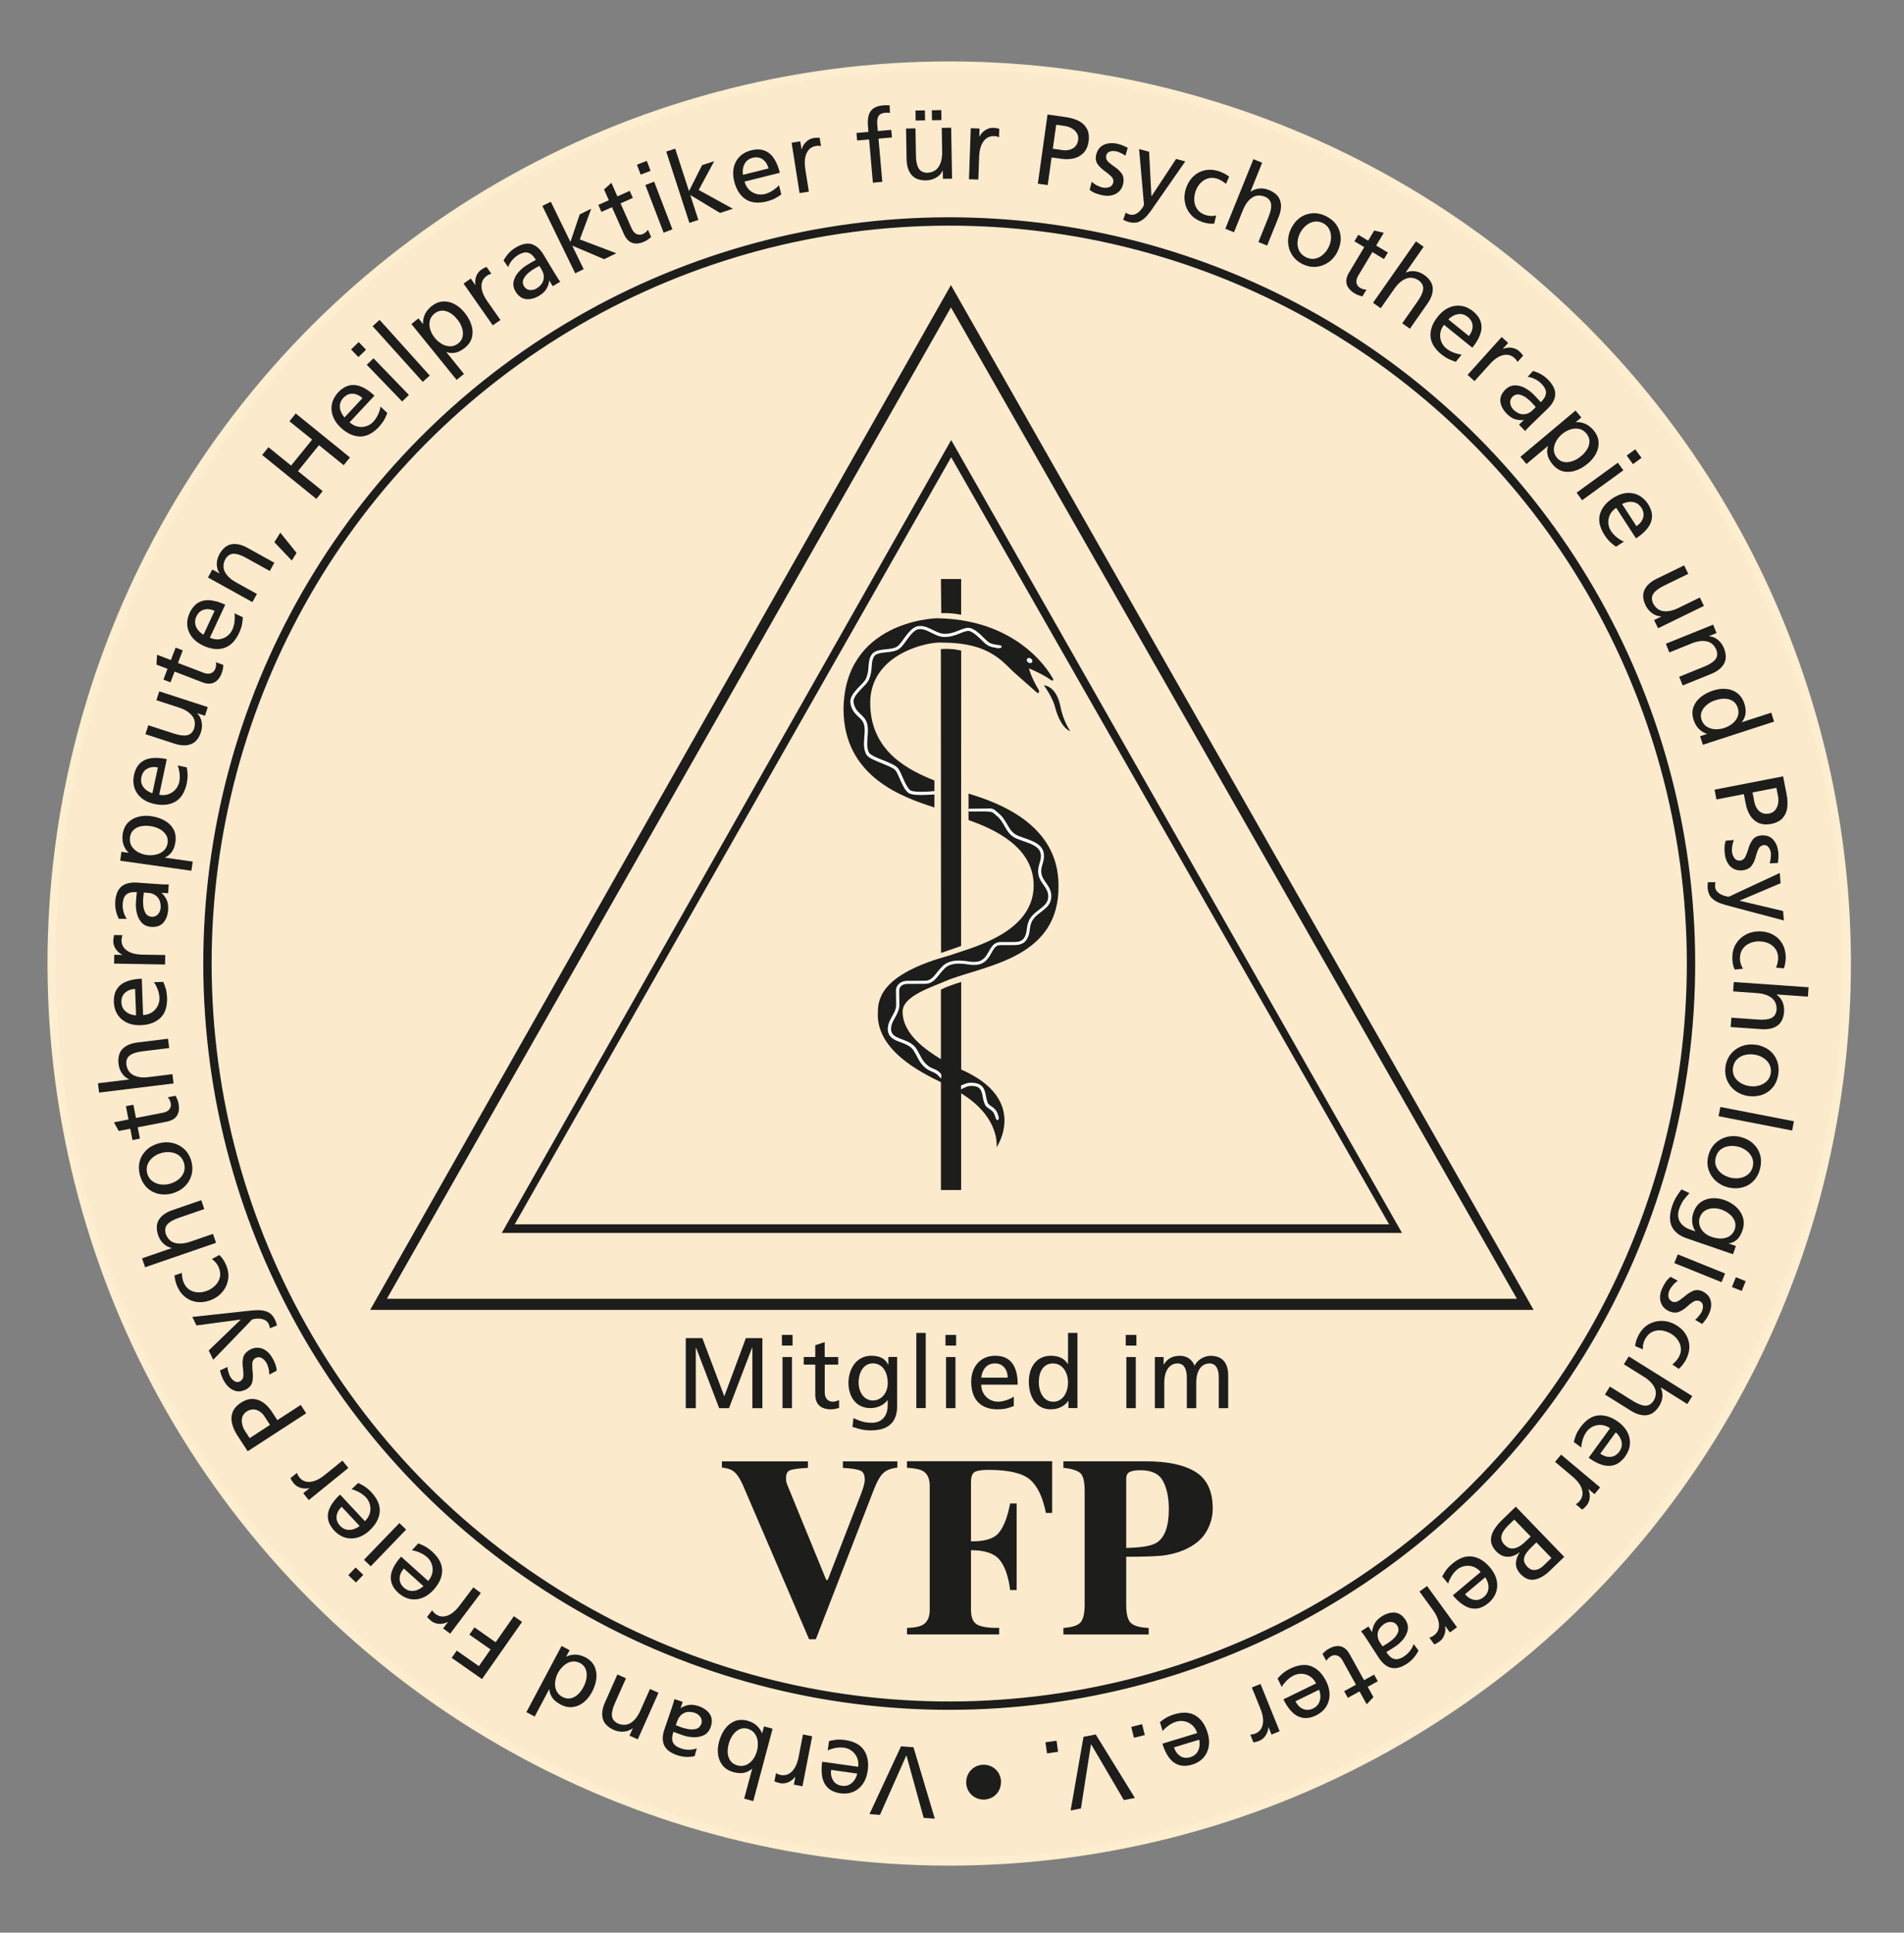 <?xml version="1.0" encoding="UTF-8"?>
<svg id="Vordergrund" xmlns="http://www.w3.org/2000/svg" xmlns:xlink="http://www.w3.org/1999/xlink" viewBox="0 0 342 347">
  <rect x="0" y="0" width="342" height="347" fill="#808080" stroke="none"/>
  <defs>
    <style>
      .cls-1, .cls-2 {
        fill: none;
      }

      .cls-3, .cls-4 {
        fill-rule: evenodd;
      }

      .cls-3, .cls-5, .cls-6, .cls-7 {
        fill: #1d1d1b;
      }

      .cls-4, .cls-8 {
        fill: #fff;
      }

      .cls-2 {
        stroke: #1d1d1b;
        stroke-width: 1.5px;
      }

      .cls-2, .cls-9 {
        stroke-miterlimit: 3.86;
      }

      .cls-9 {
        fill: #fceacd;
        stroke: #fceece;
        stroke-width: 1.47px;
      }

      .cls-6 {
        opacity: .8;
      }

      .cls-7 {
        opacity: .4;
      }

      .cls-10 {
        clip-path: url(#clippath);
      }
    </style>
    <clipPath id="clippath">
      <polygon class="cls-1" points="170.85 82.09 249.51 219.82 92.45 219.82 170.85 82.09"/>
    </clipPath>
  </defs>
  <g class="cls-10">
    <g>
      <rect class="cls-6" x="91.47" y="173.49" width="158.36" height="47.01"/>
      <rect class="cls-7" x="117.89" y="125.49" width="106.63" height="48"/>
    </g>
  </g>
  <circle class="cls-9" cx="170.5" cy="173" r="161.23" transform="translate(-72.39 171.23) rotate(-45)"/>
  <circle class="cls-2" cx="170.5" cy="173" r="133.24" transform="translate(-5.96 6.09) rotate(-2.01)"/>
  <g>
    <polygon class="cls-3" points="156.18 325.71 161.84 313.55 164.08 313.71 167.91 326.53 165.91 326.39 162.82 315.2 162.79 315.2 158.06 325.85 156.18 325.71"/>
    <path class="cls-3" d="M148.68,314.27l.23-1.67c.32-.08.71-.16,1.16-.22.45-.07,1.05-.05,1.78.04,1.6.25,2.72.86,3.36,1.85.64.99.86,2.23.64,3.72-.21,1.36-.75,2.41-1.63,3.14-.88.73-1.96,1.01-3.26.85-1-.15-1.76-.49-2.28-1.01-.52-.53-.86-1.19-1-1.99-.14-.8-.14-1.69,0-2.67l6.47.91c.08-.6.01-1.15-.2-1.64-.21-.49-.52-.89-.94-1.21-.41-.32-.89-.51-1.42-.59-.58-.06-1.14-.03-1.7.09-.56.13-.96.27-1.22.42ZM153.98,318.44l-4.69-.66c-.1.71.02,1.33.34,1.87.32.53.84.86,1.56.98.54.07,1.01,0,1.39-.21.38-.21.68-.49.92-.85.23-.36.39-.73.49-1.13Z"/>
    <path class="cls-3" d="M145.89,311.73l-1.75,8.99-1.55-.3.27-1.39h-.04c-.32.42-.73.74-1.2.95-.48.21-.96.27-1.45.19-.24-.05-.44-.1-.59-.15-.16-.05-.31-.12-.48-.18l.29-1.48c.29.18.59.29.89.34.75.13,1.41-.08,1.97-.64.56-.56.96-1.41,1.19-2.55l.79-4.09,1.66.32Z"/>
    <path class="cls-3" d="M138.78,310.38l-3.48,13-1.63-.44,1.44-5.38h-.03c-.36.34-.81.58-1.35.72-.54.14-1.2.1-1.96-.09-.85-.24-1.51-.64-1.96-1.2-.45-.56-.73-1.22-.83-1.96-.1-.75-.04-1.53.18-2.33.22-.82.56-1.56,1.01-2.21.46-.65,1.03-1.13,1.71-1.43.68-.3,1.47-.34,2.36-.12.78.23,1.39.56,1.81,1,.42.44.69.86.82,1.27h.03s.33-1.24.33-1.24l1.56.42ZM130.91,313.05c-.16.54-.22,1.08-.2,1.62.03.54.18,1.02.46,1.43.28.42.71.71,1.29.88.59.15,1.12.11,1.6-.1.47-.22.87-.55,1.2-1,.33-.45.56-.96.71-1.52.14-.5.18-1.03.14-1.58-.04-.55-.21-1.04-.51-1.48-.29-.44-.74-.75-1.35-.93-.59-.14-1.11-.08-1.57.18-.46.26-.84.62-1.14,1.09-.3.47-.51.94-.63,1.42Z"/>
    <path class="cls-3" d="M125.15,313.92l-.38,1.39c-.48.1-.99.15-1.51.13-.53-.02-1.07-.12-1.62-.3-1.23-.42-2.01-1.03-2.36-1.83-.34-.79-.31-1.78.11-2.95l1.23-3.58c.17-.49.29-.86.37-1.13.08-.27.13-.46.15-.59l1.49.51-.39,1.12h.03c.28-.21.69-.39,1.23-.53.54-.14,1.17-.09,1.91.14.95.32,1.64.8,2.07,1.43.43.63.49,1.42.18,2.36-.27.71-.69,1.2-1.26,1.47-.58.27-1.2.38-1.88.35-.68-.04-1.3-.15-1.86-.35-.31-.11-.59-.2-.85-.3-.26-.09-.54-.2-.84-.32-.27.74-.31,1.36-.11,1.85.19.49.68.87,1.47,1.14.46.15.94.23,1.43.23.5,0,.96-.08,1.38-.25ZM121.65,308.99l-.26.76c.33.13.67.26,1.01.39.31.11.7.22,1.2.31.49.09.96.08,1.41-.03.45-.11.77-.42.97-.91.14-.47.08-.88-.17-1.23-.25-.35-.57-.6-.96-.73-.8-.26-1.47-.25-2.02.04-.55.28-.94.75-1.17,1.41Z"/>
    <path class="cls-3" d="M118.28,303.93l-3.72,8.36-1.49-.66.59-1.33h-.03c-.46.36-.99.57-1.6.61-.61.05-1.22-.06-1.81-.32-1.07-.49-1.72-1.16-1.95-2.01-.23-.85-.09-1.84.42-2.97l2.21-4.97,1.54.69-1.93,4.33c-.44.97-.64,1.76-.6,2.36.05.61.39,1.08,1.04,1.41.88.37,1.67.34,2.36-.1.69-.44,1.26-1.18,1.72-2.21l1.72-3.87,1.54.69Z"/>
    <path class="cls-3" d="M102.31,296.29l-.61,1.14.03.02c.37-.21.85-.34,1.46-.37.61-.03,1.27.14,2,.5.8.45,1.35,1.01,1.64,1.7.29.69.38,1.43.27,2.22-.11.79-.37,1.56-.77,2.3-.39.73-.88,1.34-1.46,1.82-.58.48-1.23.77-1.95.87-.72.1-1.47-.05-2.25-.46-.7-.38-1.2-.8-1.5-1.27-.3-.47-.47-.95-.49-1.45l-.03-.02-2.61,4.91-1.49-.79,6.32-11.89,1.43.76ZM104.82,302.85c.24-.43.41-.92.51-1.47.1-.55.07-1.07-.09-1.58-.16-.5-.5-.9-1.03-1.2-.56-.28-1.1-.37-1.62-.24-.52.12-.98.37-1.38.74-.41.37-.73.79-.98,1.25-.27.51-.44,1.04-.51,1.6-.07.55,0,1.07.19,1.55.2.48.56.87,1.1,1.17.54.28,1.06.36,1.54.24.48-.11.92-.36,1.31-.73.39-.38.71-.82.96-1.33Z"/>
    <polygon class="cls-3" points="93.77 291.21 86.58 301.47 81.13 297.66 82.04 296.36 86.02 299.15 88.12 296.15 84.31 293.49 85.22 292.19 89.03 294.86 92.3 290.18 93.77 291.21"/>
    <path class="cls-3" d="M86.37,286.01l-5.51,7.31-1.26-.95.85-1.13-.03-.02c-.48.25-.98.36-1.5.34-.52-.02-.98-.18-1.39-.47-.19-.15-.35-.28-.47-.4-.12-.12-.23-.24-.35-.37l.91-1.2c.18.29.4.52.65.69.62.45,1.3.55,2.05.29.75-.26,1.48-.85,2.19-1.77l2.51-3.33,1.35,1.02Z"/>
    <path class="cls-3" d="M73.99,278.36l1.13-1.25c.31.11.68.27,1.09.47.41.2.9.54,1.45,1.03,1.19,1.1,1.77,2.23,1.76,3.41-.02,1.18-.54,2.32-1.55,3.44-.94,1.01-1.97,1.58-3.1,1.69-1.13.11-2.19-.26-3.18-1.12-.75-.68-1.19-1.39-1.33-2.12-.14-.73-.04-1.47.29-2.21.33-.74.83-1.48,1.5-2.21l4.86,4.37c.4-.46.65-.95.75-1.47.1-.52.07-1.03-.1-1.53-.17-.49-.45-.92-.85-1.29-.44-.37-.93-.66-1.46-.87s-.95-.32-1.24-.33ZM76.06,284.79l-3.52-3.17c-.48.54-.73,1.12-.76,1.74-.03.62.22,1.18.75,1.68.41.36.83.56,1.26.6.43.04.84-.02,1.23-.19.39-.17.74-.39,1.04-.66Z"/>
    <path class="cls-3" d="M72.95,274.63l-6.36,6.59-1.21-1.17,6.36-6.59,1.21,1.17ZM62.56,282.81l1.32-1.37,1.37,1.32-1.32,1.37-1.37-1.32Z"/>
    <path class="cls-3" d="M63.11,267.41l1.23-1.15c.3.14.65.33,1.05.56.39.23.85.62,1.36,1.15,1.09,1.2,1.57,2.38,1.45,3.55-.12,1.17-.74,2.27-1.84,3.29-1.02.93-2.1,1.4-3.24,1.41-1.14.01-2.16-.45-3.07-1.39-.68-.75-1.06-1.49-1.14-2.23-.08-.74.08-1.46.48-2.18.39-.71.96-1.41,1.69-2.08l4.46,4.78c.44-.42.73-.89.88-1.4.14-.51.16-1.02.03-1.53-.12-.51-.37-.96-.73-1.36-.41-.41-.87-.74-1.38-1-.51-.25-.92-.4-1.21-.44ZM64.6,273.99l-3.23-3.46c-.52.49-.83,1.05-.91,1.66-.08.61.12,1.2.6,1.74.38.39.78.63,1.21.71.42.08.84.05,1.24-.08.4-.13.77-.32,1.09-.57Z"/>
    <path class="cls-3" d="M62.57,263.57l-7.11,5.76-.99-1.23,1.1-.89-.02-.03c-.52.12-1.04.11-1.54-.04-.5-.15-.91-.41-1.23-.79-.15-.19-.27-.36-.36-.5-.08-.14-.17-.29-.25-.45l1.17-.95c.11.32.26.6.46.83.49.59,1.13.84,1.92.78.79-.07,1.64-.46,2.55-1.19l3.24-2.62,1.06,1.31Z"/>
    <path class="cls-3" d="M44.84,258.21l3.66-2.38-.97-1.49c-.2-.32-.47-.61-.8-.85-.33-.25-.7-.39-1.11-.43-.41-.04-.85.08-1.32.37-.43.3-.7.66-.8,1.08-.1.42-.1.85.02,1.28.11.43.27.81.49,1.13l.83,1.28ZM55,253.75l-10.51,6.82-1.79-2.75c-.48-.72-.81-1.44-1-2.16-.19-.72-.17-1.41.06-2.06.23-.65.74-1.24,1.53-1.76.78-.49,1.52-.71,2.21-.66.69.05,1.32.29,1.89.72.57.43,1.06.97,1.47,1.61l.96,1.47,4.2-2.73.98,1.51Z"/>
    <path class="cls-3" d="M49.71,246.1l-1.34.7c0-.41-.05-.81-.16-1.21-.11-.4-.23-.7-.37-.93-.21-.35-.48-.63-.84-.84-.35-.2-.74-.19-1.17.04-.34.23-.51.57-.52,1.04-.01.47.02.98.08,1.54.06.56.04,1.11-.06,1.63-.11.52-.43.95-.96,1.3-.83.47-1.59.57-2.3.29-.71-.28-1.3-.81-1.78-1.61-.2-.34-.36-.67-.48-1-.12-.33-.22-.66-.3-.99l1.34-.63c0,.15.03.35.09.58.06.23.12.46.2.67.08.22.15.39.22.51.23.38.5.66.82.83.32.17.64.17.97-.02.38-.25.57-.61.57-1.07,0-.46-.03-.97-.11-1.52-.08-.55-.06-1.1.06-1.63.12-.53.48-.99,1.08-1.37.56-.33,1.1-.47,1.62-.43.52.04.99.21,1.41.52.42.31.78.7,1.06,1.18.23.37.42.75.58,1.16.16.4.25.82.28,1.26Z"/>
    <path class="cls-3" d="M49.77,237.97l-1.29.51c-.02-.24-.1-.5-.22-.77-.17-.33-.41-.57-.71-.71-.3-.14-.61-.22-.93-.24-.32-.02-.6,0-.84.03-.24.04-.38.07-.43.1-.09.05-.21.15-.35.3-.14.15-.27.29-.38.41l-6.32,6.54-.81-1.66,5.73-5.53-.02-.03-7.91,1.06-.75-1.53,9.88-1.07c.63-.08,1.26-.13,1.89-.15.63-.01,1.22.09,1.75.32.54.23.97.67,1.3,1.32.11.24.2.44.25.61.05.17.1.33.14.47Z"/>
    <path class="cls-3" d="M31.32,228.99l1.34-.44c.03.71.15,1.33.38,1.83.27.57.64.99,1.11,1.26.47.27,1,.4,1.56.4.57,0,1.12-.12,1.66-.36.51-.22.96-.54,1.35-.94.39-.4.65-.88.78-1.42.13-.55.05-1.15-.23-1.82-.12-.27-.29-.53-.5-.79-.21-.26-.45-.48-.71-.65l1.33-.73c.29.26.53.55.73.87.2.32.36.62.48.91.37.85.5,1.68.39,2.5-.11.81-.41,1.54-.91,2.19s-1.15,1.16-1.96,1.52c-.86.38-1.69.53-2.5.47-.81-.06-1.55-.33-2.2-.8-.66-.47-1.18-1.13-1.57-1.99-.14-.32-.26-.67-.35-1.04-.09-.37-.14-.7-.15-.97Z"/>
    <path class="cls-3" d="M38.79,223.15l-12.73,4.38-.55-1.6,5.31-1.83v-.03c-.57-.13-1.06-.4-1.47-.79-.41-.39-.73-.89-.94-1.5-.37-1.12-.33-2.05.14-2.8.47-.75,1.29-1.32,2.46-1.72l5.14-1.77.55,1.59-4.48,1.54c-1.01.34-1.72.73-2.13,1.18-.41.45-.52,1.02-.32,1.72.33.9.89,1.45,1.68,1.65.79.2,1.72.12,2.79-.25l4.01-1.38.55,1.59Z"/>
    <path class="cls-3" d="M30.97,214.27c-.9.24-1.75.26-2.55.07-.79-.19-1.48-.56-2.05-1.13-.57-.57-.99-1.3-1.24-2.21-.23-.9-.24-1.74-.03-2.52.21-.78.62-1.44,1.21-2,.59-.56,1.34-.96,2.24-1.21.86-.22,1.68-.24,2.48-.05.8.19,1.49.57,2.09,1.12.59.56,1.02,1.29,1.26,2.17.23.9.23,1.74,0,2.53-.23.79-.65,1.46-1.24,2.02-.59.56-1.32.96-2.17,1.2ZM30.5,212.54c.54-.14,1.03-.38,1.48-.71.45-.33.78-.74,1-1.24.22-.5.25-1.07.09-1.71-.18-.63-.49-1.11-.93-1.43-.44-.32-.93-.51-1.49-.57-.55-.06-1.1-.02-1.64.13-.57.16-1.08.41-1.52.76-.44.35-.76.78-.97,1.27-.2.49-.23,1.03-.09,1.62.17.58.46,1.04.89,1.37.42.33.92.54,1.47.62.56.08,1.12.05,1.69-.1Z"/>
    <path class="cls-3" d="M22.62,198.61l1.34-.26.46,2.38,4.92-.96c.52-.11.89-.33,1.11-.64.22-.32.3-.67.22-1.06-.05-.25-.13-.47-.23-.64-.1-.17-.2-.32-.31-.42l1.41-.27c.09.18.19.38.29.61.1.23.18.48.23.75.17.86.09,1.58-.24,2.15-.33.57-.94.94-1.83,1.13l-5.25,1.02.39,2.03-1.34.26-.39-2.03-2.08.4-.85-1.55,2.61-.51-.46-2.38Z"/>
    <path class="cls-3" d="M31.16,194.53l-13.36,1.64-.21-1.67,5.58-.68v-.04c-.53-.25-.95-.61-1.27-1.08-.32-.47-.52-1.02-.61-1.66-.13-1.17.11-2.08.72-2.71.61-.63,1.53-1.03,2.77-1.17l5.4-.66.21,1.67-4.7.58c-1.06.12-1.84.35-2.33.71-.5.35-.72.89-.67,1.62.13.95.57,1.6,1.3,1.97.73.37,1.66.48,2.78.33l4.2-.52.21,1.67Z"/>
    <path class="cls-3" d="M27.63,176.35l1.69-.06c.14.3.28.67.42,1.11.14.43.23,1.02.27,1.76.04,1.62-.37,2.83-1.23,3.63-.86.8-2.04,1.23-3.55,1.28-1.38.03-2.5-.32-3.37-1.06-.87-.74-1.34-1.76-1.41-3.07-.03-1.01.17-1.82.6-2.43.43-.61,1.02-1.05,1.79-1.33.77-.28,1.64-.43,2.63-.46l.23,6.53c.61-.03,1.13-.19,1.58-.48.45-.29.79-.67,1.03-1.13s.35-.96.34-1.5c-.04-.58-.17-1.13-.39-1.66-.22-.53-.43-.9-.62-1.12ZM24.44,182.3l-.17-4.74c-.72.03-1.31.25-1.78.66-.47.41-.7.98-.69,1.71.03.55.18.99.44,1.33.27.34.6.59.99.76.39.16.79.26,1.2.28Z"/>
    <path class="cls-3" d="M29.64,173.17l-9.15-.16.03-1.58,1.42.02v-.04c-.48-.24-.86-.58-1.15-1.02-.29-.44-.44-.9-.44-1.4,0-.24.02-.45.05-.61.03-.16.06-.33.1-.5l1.51.03c-.12.32-.18.63-.18.93,0,.76.32,1.37.97,1.83.65.46,1.56.7,2.72.73l4.16.07-.03,1.69Z"/>
    <path class="cls-3" d="M22.79,164.97h-1.44c-.23-.45-.4-.92-.52-1.44-.12-.51-.16-1.06-.13-1.64.09-1.3.48-2.21,1.15-2.75.68-.54,1.64-.76,2.88-.66l3.78.26c.51.04.91.06,1.19.06.28,0,.48,0,.61,0l-.11,1.58-1.18-.08v.04c.28.21.56.56.83,1.05s.39,1.11.36,1.88c-.06,1-.35,1.79-.85,2.37-.5.58-1.24.84-2.23.78-.76-.07-1.34-.35-1.75-.84-.41-.49-.68-1.06-.82-1.72-.14-.66-.19-1.29-.14-1.89.02-.32.04-.62.07-.9.02-.27.05-.57.09-.89-.79-.07-1.39.06-1.82.37-.42.31-.66.89-.72,1.72-.03.48.02.96.15,1.44.13.48.33.9.59,1.27ZM26.64,160.31l-.81-.06c-.04.36-.07.71-.11,1.07-.03.33-.03.74.01,1.23.04.5.17.95.39,1.36s.6.64,1.13.7c.49.01.87-.15,1.14-.48.28-.33.43-.7.46-1.11.04-.84-.14-1.48-.56-1.94-.41-.46-.97-.72-1.66-.77Z"/>
    <path class="cls-3" d="M34.39,156.34l-12.8-1.8.22-1.6,1.28.18v-.04c-.32-.27-.6-.69-.84-1.24-.24-.56-.31-1.24-.22-2.04.13-.88.45-1.57.95-2.09.5-.52,1.12-.87,1.85-1.06.73-.19,1.51-.23,2.33-.11.84.12,1.62.36,2.32.74.7.37,1.25.88,1.63,1.52.38.64.52,1.42.41,2.33-.12.79-.35,1.41-.68,1.86-.34.45-.74.77-1.2.96v.04s4.97.7,4.97.7l-.23,1.67ZM27.05,148.33c-.55-.09-1.1-.09-1.63,0-.53.09-.99.3-1.37.63-.38.32-.62.79-.71,1.39-.07.61.03,1.13.3,1.57.27.44.65.8,1.14,1.07.49.27,1.02.44,1.59.52.52.07,1.05.06,1.59-.06.54-.11,1.01-.34,1.41-.68.4-.34.65-.83.75-1.45.07-.6-.06-1.11-.37-1.54-.31-.42-.72-.76-1.22-1-.5-.24-1-.39-1.49-.45Z"/>
    <path class="cls-3" d="M31.9,137.43l1.65.35c.06.33.11.72.14,1.18.04.46-.02,1.05-.16,1.77-.36,1.58-1.05,2.65-2.08,3.23-1.03.57-2.28.7-3.76.38-1.34-.3-2.35-.92-3.01-1.84-.66-.93-.87-2.03-.62-3.32.22-.99.61-1.72,1.17-2.21.56-.49,1.25-.77,2.06-.86.81-.09,1.7-.02,2.67.19l-1.36,6.39c.6.12,1.15.09,1.65-.09.5-.18.93-.46,1.27-.85.34-.39.57-.85.69-1.38.1-.57.11-1.14.02-1.7-.09-.57-.2-.98-.33-1.24ZM27.37,142.43l.99-4.64c-.7-.15-1.33-.08-1.88.21-.55.28-.91.78-1.08,1.49-.1.54-.07,1,.11,1.4.18.39.44.72.78.97.34.25.71.44,1.09.57Z"/>
    <path class="cls-3" d="M28.61,124.13l8.71,2.83-.5,1.55-1.38-.45v.03c.41.41.67.92.78,1.53.11.6.07,1.22-.13,1.84-.37,1.12-.97,1.84-1.8,2.15-.82.32-1.82.28-3-.11l-5.17-1.68.52-1.6,4.51,1.46c1.01.34,1.81.45,2.41.34.6-.11,1.03-.5,1.29-1.18.28-.92.16-1.69-.35-2.33-.51-.64-1.3-1.13-2.38-1.48l-4.03-1.31.52-1.6Z"/>
    <path class="cls-3" d="M31.56,116.28l1.27.49-.87,2.26,4.68,1.79c.5.18.93.19,1.28.04.36-.15.61-.41.75-.78.09-.24.14-.47.15-.67,0-.2,0-.38-.04-.52l1.34.51c-.01.2-.04.42-.08.67-.04.25-.11.5-.2.76-.31.82-.76,1.39-1.34,1.69-.58.31-1.3.3-2.15-.02l-4.99-1.92-.74,1.93-1.27-.49.74-1.93-1.98-.76.1-1.77,2.48.95.87-2.26Z"/>
    <path class="cls-3" d="M42.09,110.11l1.53.71c-.02.33-.06.73-.13,1.18-.07.45-.25,1.02-.56,1.69-.7,1.46-1.62,2.35-2.75,2.68-1.13.33-2.38.17-3.74-.48-1.24-.6-2.08-1.42-2.52-2.47-.44-1.05-.39-2.17.14-3.37.44-.91.98-1.54,1.64-1.89.66-.35,1.39-.47,2.2-.37.81.1,1.66.36,2.56.78l-2.76,5.92c.55.25,1.1.35,1.63.29.53-.06,1.01-.24,1.43-.54.42-.3.75-.7.98-1.19.23-.53.37-1.08.41-1.65.04-.57.03-1-.05-1.29ZM36.55,113.96l2-4.29c-.65-.3-1.28-.37-1.88-.22-.6.15-1.07.56-1.39,1.21-.22.5-.29.96-.21,1.39.08.42.26.8.54,1.12s.59.59.94.8Z"/>
    <path class="cls-3" d="M45.36,108.12l-8.01-4.44.79-1.43,1.27.7.02-.03c-.33-.49-.49-1.04-.49-1.65,0-.61.17-1.21.48-1.78.58-1.03,1.31-1.62,2.17-1.77.87-.15,1.84.07,2.93.68l4.76,2.64-.82,1.48-4.15-2.3c-.93-.53-1.69-.79-2.3-.8-.61,0-1.11.3-1.5.91-.45.84-.48,1.63-.11,2.36.38.73,1.06,1.36,2.05,1.9l3.7,2.05-.82,1.48Z"/>
    <polygon class="cls-3" points="52.41 100.64 49.28 97.35 50.35 95.64 53.27 99.27 52.41 100.64"/>
    <polygon class="cls-3" points="56.83 89.58 47.09 81.69 48.22 80.3 52.29 83.59 56.07 78.93 51.99 75.64 53.12 74.24 62.86 82.13 61.73 83.52 57.29 79.93 53.52 84.59 57.96 88.18 56.83 89.58"/>
    <path class="cls-3" d="M68.34,73l1.23,1.15c-.12.31-.28.67-.48,1.08-.21.41-.56.89-1.05,1.44-1.12,1.17-2.27,1.74-3.44,1.7-1.18-.04-2.31-.58-3.41-1.61-1-.95-1.54-2-1.64-3.13-.09-1.14.3-2.19,1.17-3.16.7-.73,1.41-1.16,2.14-1.29.73-.13,1.47-.02,2.21.32.74.34,1.47.86,2.19,1.54l-4.46,4.78c.45.41.94.67,1.46.78.52.11,1.03.08,1.53-.08.5-.16.93-.43,1.3-.83.38-.43.68-.92.9-1.45.22-.53.33-.94.35-1.24ZM61.88,74.95l3.23-3.47c-.53-.49-1.1-.75-1.72-.79-.62-.04-1.18.2-1.7.72-.37.41-.58.83-.63,1.25-.05.43,0,.84.17,1.23.16.39.38.74.65,1.05Z"/>
    <path class="cls-3" d="M72.24,72.09l-6.36-6.59,1.21-1.17,6.36,6.58-1.21,1.17ZM64.43,61.42l1.32,1.37-1.37,1.32-1.32-1.37,1.37-1.32Z"/>
    <rect class="cls-5" x="71.22" y="56.27" width="1.69" height="13.46" transform="translate(-23.65 64.4) rotate(-42)"/>
    <path class="cls-3" d="M82.03,68.22l-8.13-10.04,1.26-1.02.81,1,.03-.02c-.05-.42.02-.92.23-1.49.21-.57.62-1.12,1.23-1.64.7-.55,1.4-.84,2.12-.88.72-.04,1.41.12,2.08.48.66.36,1.26.86,1.78,1.51.54.66.94,1.37,1.2,2.12.26.75.31,1.49.16,2.22-.15.73-.58,1.39-1.29,1.98-.63.5-1.22.79-1.77.89-.55.1-1.06.06-1.53-.12l-.03.02,3.16,3.91-1.31,1.06ZM82.13,57.35c-.34-.45-.74-.82-1.19-1.11-.45-.29-.93-.45-1.43-.47-.5-.02-.99.15-1.47.53-.47.39-.75.84-.85,1.35-.1.51-.07,1.03.11,1.56.17.53.44,1.02.81,1.47.33.41.73.75,1.2,1.04.47.29.97.44,1.5.46.53.02,1.04-.16,1.54-.55.46-.39.72-.85.78-1.38.06-.53,0-1.05-.21-1.57-.2-.52-.46-.97-.78-1.34Z"/>
    <path class="cls-3" d="M88.52,58.42l-5.25-7.5,1.29-.91.81,1.16.03-.02c-.09-.53-.04-1.04.14-1.53.18-.49.47-.88.87-1.17.2-.14.37-.25.52-.32.15-.07.3-.15.46-.21l.87,1.23c-.33.09-.62.22-.86.4-.62.45-.92,1.07-.91,1.86.01.79.35,1.67,1.01,2.63l2.39,3.41-1.38.97Z"/>
    <path class="cls-3" d="M91.27,47.95l-.82-1.18c.23-.44.52-.85.87-1.25.35-.39.77-.74,1.27-1.05,1.12-.67,2.09-.88,2.91-.63.83.25,1.56.91,2.19,1.98l1.95,3.25c.26.44.48.78.63,1.01.16.23.27.4.36.5l-1.35.81-.61-1.02-.03.02c-.01.36-.14.79-.38,1.29-.24.5-.68.96-1.33,1.37-.86.52-1.66.74-2.42.66-.76-.08-1.4-.54-1.92-1.38-.37-.66-.48-1.3-.31-1.91.16-.61.48-1.17.94-1.66.46-.49.95-.89,1.47-1.2.28-.17.53-.32.77-.46.24-.14.5-.28.79-.44-.4-.68-.85-1.11-1.35-1.27-.5-.17-1.11-.03-1.82.39-.41.25-.78.57-1.1.95-.32.38-.55.79-.7,1.22ZM97.3,48.43l-.42-.69c-.31.17-.63.35-.94.52-.29.16-.62.4-1,.72-.39.32-.68.68-.89,1.1-.21.42-.18.86.07,1.33.27.4.62.62,1.05.66.43.03.82-.05,1.18-.26.71-.44,1.13-.97,1.27-1.57.14-.6.03-1.21-.33-1.8Z"/>
    <polygon class="cls-3" points="103.32 49.07 97.42 36.97 98.94 36.23 102.46 43.44 104.13 38.49 106.2 37.48 104.15 42.99 110.7 45.47 108.52 46.54 102.78 44.1 104.84 48.33 103.32 49.07"/>
    <path class="cls-3" d="M113.11,34.28l.56,1.25-2.21.99,2.04,4.58c.23.48.52.79.88.94.36.14.72.14,1.08-.02.24-.11.43-.23.58-.37.15-.14.26-.27.34-.4l.58,1.31c-.15.13-.33.27-.53.42-.2.15-.43.28-.68.39-.8.36-1.52.45-2.14.25s-1.13-.7-1.51-1.53l-2.18-4.89-1.89.84-.56-1.25,1.89-.84-.86-1.94,1.32-1.18,1.08,2.43,2.21-.99Z"/>
    <path class="cls-3" d="M119.2,41.77l-3.28-8.55,1.58-.6,3.28,8.55-1.58.61ZM116.18,28.89l.68,1.78-1.78.68-.68-1.78,1.78-.68Z"/>
    <polygon class="cls-3" points="123.83 40.02 119.67 27.21 121.28 26.69 123.76 34.32 126.11 29.65 128.29 28.94 125.5 34.11 131.64 37.48 129.33 38.23 123.99 35.02 125.44 39.49 123.83 40.02"/>
    <path class="cls-3" d="M139.93,33.27l.41,1.64c-.27.2-.6.41-1,.64-.4.23-.95.44-1.67.63-1.58.37-2.85.22-3.81-.45-.96-.67-1.63-1.74-1.99-3.21-.32-1.34-.21-2.51.33-3.52.54-1,1.44-1.67,2.71-2.01.98-.24,1.82-.21,2.5.08.68.29,1.24.78,1.67,1.47.43.69.77,1.52,1,2.48l-6.34,1.58c.15.59.42,1.07.8,1.45.38.38.82.63,1.32.77s1.02.14,1.54.02c.56-.16,1.07-.4,1.54-.73.47-.33.79-.61.97-.85ZM133.45,31.39l4.6-1.15c-.18-.7-.52-1.23-1.01-1.6-.5-.37-1.1-.48-1.82-.32-.53.14-.93.38-1.21.71s-.45.71-.53,1.13c-.08.42-.09.83-.03,1.23Z"/>
    <path class="cls-3" d="M143.62,34.67l-1.43-9.04,1.56-.25.22,1.4h.04c.16-.52.42-.96.8-1.32.38-.36.81-.59,1.3-.67.24-.04.44-.06.61-.06.16,0,.33,0,.51.01l.24,1.49c-.33-.07-.65-.07-.95-.01-.75.13-1.3.56-1.63,1.28-.34.72-.42,1.65-.25,2.8l.65,4.11-1.67.26Z"/>
    <path class="cls-3" d="M156.79,32.8l-.68-7.76-2.15.19-.12-1.36,2.15-.19-.07-.84c-.07-.74-.05-1.4.07-1.96.12-.56.39-1.01.81-1.35.42-.34,1.04-.55,1.86-.62.42-.03.8-.02,1.14,0l.05,1.37c-.1-.03-.23-.04-.38-.05-.15,0-.29,0-.44.01-.7.07-1.13.32-1.3.74s-.21.94-.14,1.57l.09.98,2.41-.21.12,1.36-2.41.21.68,7.76-1.68.15Z"/>
    <path class="cls-3" d="M164.47,21.64l-.03-1.79,1.69-.03.03,1.79-1.69.03ZM167.41,21.59l-.03-1.79,1.69-.03.03,1.79-1.69.03ZM170.85,22.93l.16,9.15-1.63.03-.03-1.45h-.04c-.26.53-.65.95-1.19,1.25-.54.3-1.13.46-1.78.48-1.18.01-2.05-.32-2.62-1-.57-.68-.86-1.63-.88-2.87l-.09-5.44,1.69-.03.08,4.74c0,1.06.16,1.86.46,2.39.3.53.81.81,1.54.84.96-.04,1.65-.4,2.09-1.09.44-.69.65-1.6.62-2.73l-.07-4.24,1.69-.03Z"/>
    <path class="cls-3" d="M174.05,32.17l.32-9.15,1.58.06-.05,1.42h.04c.25-.47.6-.85,1.04-1.14.44-.28.91-.42,1.4-.41.24,0,.45.03.61.06.16.03.33.06.5.11l-.05,1.51c-.32-.13-.62-.19-.93-.19-.76-.01-1.38.3-1.85.94-.47.64-.73,1.54-.78,2.7l-.15,4.16-1.69-.06Z"/>
    <path class="cls-3" d="M189.72,22.38l-.61,4.32,1.76.25c.38.06.77.04,1.16-.04.4-.09.75-.27,1.05-.55.3-.28.5-.7.58-1.24.06-.52-.04-.96-.29-1.31-.25-.36-.58-.63-.98-.83-.4-.2-.79-.32-1.17-.37l-1.51-.21ZM186.42,32.97l1.74-12.41,3.25.46c.86.11,1.62.34,2.29.66.67.33,1.17.79,1.51,1.4.34.6.45,1.37.33,2.31-.14.91-.46,1.61-.95,2.1-.49.49-1.09.81-1.78.96-.7.15-1.43.17-2.18.06l-1.74-.24-.7,4.96-1.78-.25Z"/>
    <path class="cls-3" d="M195.72,34.09l.38-1.46c.3.28.63.51,1,.69.37.18.68.3.93.35.4.08.8.06,1.19-.06.39-.12.64-.42.76-.9.06-.4-.08-.76-.42-1.08s-.74-.64-1.2-.97c-.46-.33-.85-.71-1.17-1.14-.32-.43-.43-.96-.33-1.58.2-.93.64-1.56,1.32-1.9.68-.34,1.48-.42,2.39-.25.38.08.74.18,1.06.31.32.13.63.28.94.44l-.42,1.42c-.12-.1-.28-.21-.49-.32-.21-.11-.42-.21-.64-.3-.22-.09-.39-.15-.53-.17-.44-.09-.82-.07-1.16.05-.34.12-.55.36-.64.73-.07.45.07.83.41,1.14.34.31.74.62,1.21.94.47.31.85.69,1.17,1.13.31.44.41,1.02.3,1.72-.13.64-.39,1.13-.76,1.49-.38.36-.82.59-1.33.7-.51.11-1.04.11-1.58,0-.43-.08-.84-.19-1.25-.34-.4-.15-.78-.36-1.12-.63Z"/>
    <path class="cls-3" d="M201.74,39.49l.46-1.31c.2.14.44.25.73.34.37.09.7.06,1-.07.3-.13.57-.32.79-.55.22-.23.4-.45.53-.66.13-.21.2-.33.21-.39.02-.11.02-.26,0-.46-.02-.2-.04-.39-.06-.56l-.79-9.06,1.79.48.42,7.95h.04s4.39-6.66,4.39-6.66l1.65.44-5.68,8.16c-.35.53-.72,1.04-1.13,1.52-.41.49-.87.86-1.39,1.11s-1.14.29-1.85.12c-.26-.07-.46-.14-.63-.21-.17-.07-.31-.14-.45-.21Z"/>
    <path class="cls-3" d="M220.78,31.72l-.57,1.29c-.55-.46-1.09-.77-1.62-.94-.6-.19-1.16-.19-1.68-.02-.52.17-.96.47-1.34.89-.38.42-.66.91-.84,1.48-.17.53-.24,1.07-.21,1.63.04.56.22,1.07.54,1.53.32.46.83.81,1.51,1.04.28.09.59.14.92.16s.66-.02.96-.1l-.35,1.47c-.39.04-.77.02-1.14-.04-.37-.07-.7-.15-1-.25-.88-.3-1.58-.76-2.11-1.38-.53-.62-.87-1.34-1.02-2.15-.15-.81-.09-1.63.18-2.47.29-.89.74-1.61,1.33-2.18.59-.56,1.28-.93,2.07-1.1.79-.17,1.63-.12,2.53.16.33.11.67.26,1.01.44.34.18.61.36.82.53Z"/>
    <path class="cls-3" d="M220.1,41.06l5.04-12.48,1.57.63-2.1,5.21h.03c.47-.32.99-.52,1.55-.57.57-.06,1.15.04,1.75.27,1.09.45,1.76,1.1,2.02,1.94.26.84.15,1.84-.32,2.99l-2.04,5.04-1.56-.63,1.77-4.39c.41-.98.58-1.78.51-2.38-.07-.6-.43-1.06-1.09-1.37-.89-.34-1.68-.28-2.35.18-.67.46-1.22,1.22-1.64,2.27l-1.59,3.93-1.56-.63Z"/>
    <path class="cls-3" d="M231.89,41.07c.41-.84.95-1.5,1.61-1.97.66-.48,1.4-.74,2.2-.81.81-.06,1.63.11,2.48.52.83.42,1.48.96,1.92,1.63.44.67.68,1.41.72,2.23.03.81-.16,1.64-.56,2.49-.39.79-.92,1.43-1.59,1.9-.67.48-1.41.76-2.22.84-.81.08-1.64-.08-2.47-.47-.83-.42-1.46-.97-1.9-1.66-.44-.69-.68-1.45-.71-2.27-.04-.82.14-1.63.52-2.42ZM233.51,41.85c-.25.5-.39,1.03-.44,1.58-.05.56.05,1.08.28,1.57.23.49.64.89,1.24,1.19.59.28,1.16.36,1.68.24.53-.12,1-.37,1.41-.75.41-.38.74-.82.98-1.32.26-.53.4-1.08.42-1.64.02-.56-.08-1.09-.32-1.56-.24-.48-.63-.85-1.16-1.12-.55-.26-1.09-.33-1.61-.23-.53.1-1,.34-1.43.71-.43.37-.78.81-1.04,1.34Z"/>
    <path class="cls-3" d="M249.29,45.34l-.7,1.17-2.08-1.25-2.58,4.29c-.26.46-.35.88-.27,1.26.09.38.3.67.64.87.22.13.43.22.63.26.2.04.37.06.52.05l-.74,1.23c-.19-.05-.41-.11-.65-.2-.24-.08-.48-.19-.71-.33-.76-.45-1.24-.99-1.44-1.61-.2-.63-.07-1.33.39-2.12l2.75-4.58-1.77-1.06.7-1.17,1.77,1.06,1.09-1.82,1.72.41-1.37,2.28,2.08,1.25Z"/>
    <path class="cls-3" d="M246.62,54.37l7.72-11.03,1.38.97-3.22,4.6.03.02c.53-.22,1.08-.3,1.65-.22.57.07,1.11.29,1.64.66.96.68,1.47,1.47,1.53,2.35.06.88-.26,1.83-.98,2.84l-3.12,4.46-1.38-.97,2.72-3.88c.62-.87.97-1.6,1.04-2.21.07-.6-.18-1.13-.75-1.58-.79-.53-1.57-.65-2.33-.35-.76.3-1.46.91-2.11,1.84l-2.43,3.47-1.38-.97Z"/>
    <path class="cls-3" d="M262.56,63.65l-1.06,1.31c-.32-.1-.69-.23-1.11-.41-.42-.18-.92-.49-1.51-.95-1.25-1.03-1.89-2.14-1.93-3.31-.04-1.18.41-2.35,1.37-3.52.88-1.06,1.88-1.68,3.01-1.85,1.13-.17,2.21.14,3.24.95.78.64,1.26,1.33,1.44,2.05.18.72.12,1.46-.17,2.22-.29.76-.75,1.52-1.38,2.29l-5.08-4.11c-.38.48-.6.98-.67,1.51-.07.53-.01,1.04.18,1.52s.5.9.92,1.24c.46.35.96.62,1.51.8.55.18.96.27,1.26.27ZM260.16,57.35l3.68,2.98c.45-.56.67-1.15.67-1.77,0-.62-.28-1.17-.84-1.64-.43-.34-.86-.52-1.29-.54-.43-.02-.84.06-1.22.25-.38.19-.72.43-1,.72Z"/>
    <path class="cls-3" d="M263.61,67.31l6.12-6.8,1.17,1.06-.95,1.05.03.02c.5-.2,1.01-.27,1.53-.2.52.07.97.26,1.34.59.18.16.32.31.43.43.11.13.21.26.31.4l-1.01,1.12c-.16-.3-.36-.55-.59-.74-.58-.5-1.25-.66-2.02-.47-.77.19-1.55.72-2.33,1.57l-2.79,3.09-1.25-1.13Z"/>
    <path class="cls-3" d="M274.39,67.67l.97-1.06c.48.13.95.31,1.41.57.46.25.9.59,1.31,1,.9.94,1.33,1.84,1.27,2.7-.05.86-.53,1.72-1.44,2.58l-2.72,2.63c-.37.36-.65.64-.84.84-.19.2-.32.36-.4.46l-1.1-1.14.85-.82-.03-.03c-.35.07-.8.04-1.34-.08-.54-.12-1.09-.45-1.64-.99-.7-.72-1.1-1.46-1.19-2.21-.09-.76.21-1.48.91-2.19.56-.51,1.16-.76,1.79-.74.64.02,1.25.2,1.83.54.58.34,1.08.73,1.5,1.16.23.23.43.45.62.65.19.2.39.42.6.67.58-.54.89-1.07.94-1.6.05-.53-.22-1.09-.79-1.69-.34-.35-.73-.63-1.17-.85-.44-.22-.89-.36-1.34-.41ZM275.28,73.65l.58-.56c-.24-.27-.48-.53-.72-.8-.22-.24-.53-.51-.92-.82-.4-.3-.82-.51-1.27-.62-.45-.11-.88.02-1.27.37-.33.35-.47.75-.41,1.18.06.43.24.79.52,1.09.59.59,1.2.89,1.82.89s1.18-.24,1.68-.72Z"/>
    <path class="cls-3" d="M273.1,82.02l9.9-8.31,1.04,1.24-.99.83.02.03c.42-.06.92,0,1.49.21.57.2,1.13.6,1.66,1.2.56.69.87,1.39.92,2.11.05.72-.1,1.42-.45,2.09-.35.67-.84,1.27-1.48,1.81-.65.55-1.35.96-2.1,1.23-.75.27-1.49.34-2.22.19-.73-.14-1.4-.56-2-1.26-.51-.62-.82-1.2-.92-1.75-.11-.55-.08-1.06.09-1.53l-.02-.03-3.85,3.23-1.08-1.29ZM283.96,81.93c.44-.35.8-.75,1.09-1.21.29-.46.44-.94.45-1.44.01-.5-.17-.98-.55-1.46-.4-.46-.86-.74-1.37-.83-.51-.09-1.03-.05-1.56.13-.53.18-1.01.46-1.46.84-.4.33-.74.74-1.02,1.22-.28.48-.42.98-.44,1.51-.01.53.18,1.04.58,1.53.4.45.86.7,1.39.75.53.05,1.05-.03,1.56-.24.52-.21.96-.48,1.33-.81Z"/>
    <path class="cls-3" d="M283.19,88.46l7.41-5.38.99,1.36-7.41,5.38-.99-1.37ZM294.85,82.21l-1.54,1.12-1.12-1.54,1.54-1.12,1.12,1.54Z"/>
    <path class="cls-3" d="M291.69,97.24l-1.42.92c-.27-.19-.59-.43-.93-.73-.35-.3-.73-.75-1.14-1.37-.87-1.37-1.14-2.62-.81-3.75.32-1.13,1.12-2.11,2.39-2.92,1.17-.74,2.31-1.01,3.43-.83s2.05.82,2.79,1.9c.54.85.79,1.65.73,2.39-.05.74-.34,1.43-.85,2.06-.51.63-1.19,1.22-2.02,1.75l-3.56-5.48c-.51.34-.88.75-1.11,1.23-.23.48-.33.98-.3,1.5s.2,1.01.49,1.46c.33.48.72.88,1.19,1.22.46.34.83.55,1.12.64ZM291.36,90.5l2.58,3.97c.6-.39,1-.89,1.19-1.48.19-.59.09-1.2-.29-1.82-.31-.45-.66-.76-1.06-.91-.4-.15-.82-.2-1.24-.14-.42.06-.81.19-1.17.37Z"/>
    <path class="cls-3" d="M306.06,108.79l-8.23,4.01-.72-1.47,1.31-.64-.02-.03c-.59,0-1.13-.19-1.63-.55-.5-.36-.89-.83-1.18-1.41-.51-1.06-.58-2-.2-2.8.37-.8,1.12-1.47,2.23-2.01l4.89-2.38.74,1.52-4.26,2.08c-.96.46-1.62.93-1.97,1.43-.36.49-.39,1.08-.11,1.75.44.85,1.06,1.33,1.87,1.44.81.11,1.72-.09,2.74-.59l3.81-1.86.74,1.52Z"/>
    <path class="cls-3" d="M299.23,115.58l8.49-3.43.61,1.51-1.35.54v.03c.6.05,1.13.27,1.6.66.47.39.83.89,1.08,1.49.43,1.1.44,2.03,0,2.8-.43.77-1.22,1.39-2.37,1.85l-5.04,2.04-.63-1.56,4.39-1.78c.99-.39,1.68-.82,2.07-1.29.39-.47.47-1.05.23-1.73-.38-.88-.96-1.4-1.76-1.56-.8-.16-1.73-.03-2.77.4l-3.93,1.59-.63-1.56Z"/>
    <path class="cls-3" d="M305.38,132.18l1.23-.4v-.03c-.42-.1-.86-.35-1.32-.75-.46-.4-.82-.98-1.09-1.75-.27-.88-.27-1.67,0-2.36.27-.7.72-1.29,1.35-1.78.63-.49,1.35-.87,2.15-1.12.79-.26,1.56-.36,2.31-.3.75.06,1.42.3,2.01.73.58.43,1.02,1.06,1.3,1.89.24.76.3,1.41.19,1.96-.11.55-.33,1.01-.66,1.38v.03s5.3-1.72,5.3-1.72l.52,1.6-12.8,4.16-.5-1.54ZM308.14,125.72c-.47.14-.94.37-1.39.7-.45.33-.79.73-1.03,1.2-.24.47-.27,1-.1,1.58.21.6.54,1.03,1,1.3.45.27.96.41,1.51.43s1.07-.06,1.57-.22c.55-.18,1.04-.44,1.48-.79.44-.35.75-.77.94-1.25.19-.48.2-1.02.02-1.6-.2-.57-.51-.99-.94-1.24-.43-.25-.91-.38-1.45-.38-.54,0-1.08.09-1.61.28Z"/>
    <path class="cls-3" d="M319.07,141.45l-4.28.83.34,1.74c.07.38.21.74.42,1.09.21.35.5.62.87.81.37.19.82.24,1.36.15.51-.11.89-.35,1.15-.7.25-.35.41-.75.47-1.19.06-.44.05-.85-.03-1.23l-.29-1.5ZM307.98,141.78l12.3-2.39.63,3.22c.17.85.21,1.64.12,2.38-.09.74-.37,1.37-.83,1.89-.46.52-1.15.87-2.08,1.06-.91.16-1.67.09-2.3-.21-.62-.31-1.12-.76-1.49-1.37-.37-.61-.62-1.29-.76-2.05l-.34-1.73-4.92.96-.34-1.76Z"/>
    <path class="cls-3" d="M309.95,150.94l1.51-.12c-.17.37-.27.77-.33,1.17-.05.41-.06.74-.02,1,.05.41.2.77.44,1.1.25.33.61.47,1.1.42.4-.08.69-.33.89-.75.19-.42.37-.91.53-1.45.16-.54.39-1.04.7-1.48.3-.44.77-.71,1.39-.82.94-.11,1.69.1,2.23.63.54.53.88,1.26,1.01,2.18.05.39.07.75.05,1.1s-.06.69-.11,1.03l-1.48.06c.06-.14.11-.33.15-.57.04-.23.06-.47.08-.7.01-.23,0-.42,0-.56-.06-.44-.2-.8-.43-1.08-.22-.28-.52-.4-.9-.36-.44.08-.76.34-.94.76-.19.42-.35.9-.49,1.45-.14.54-.37,1.03-.69,1.47-.32.44-.83.72-1.53.84-.65.08-1.2,0-1.66-.24-.46-.24-.83-.58-1.09-1.03-.27-.45-.44-.95-.52-1.5-.07-.43-.09-.86-.08-1.29,0-.43.09-.85.23-1.27Z"/>
    <path class="cls-3" d="M306.75,158.4h1.39c-.06.22-.09.49-.08.79.04.37.18.68.41.92.23.24.49.42.79.55.29.13.56.22.8.27.24.05.38.07.44.06.11-.02.25-.07.43-.16s.35-.17.51-.25l8.24-3.84.16,1.84-7.33,3.11v.04s7.77,1.84,7.77,1.84l.15,1.7-9.61-2.55c-.62-.15-1.22-.33-1.82-.54-.6-.21-1.1-.52-1.52-.93-.42-.41-.66-.98-.74-1.7-.02-.26-.03-.48-.01-.66.01-.18.02-.34.04-.49Z"/>
    <path class="cls-3" d="M320.43,173.86l-1.4-.12c.25-.67.38-1.28.36-1.84-.02-.63-.2-1.16-.53-1.59-.33-.43-.76-.76-1.28-.98-.52-.22-1.08-.32-1.67-.32-.56,0-1.09.12-1.61.34-.52.22-.94.55-1.27,1.01-.33.46-.5,1.04-.5,1.77,0,.29.05.6.15.92.09.32.23.61.4.88l-1.5.15c-.16-.35-.27-.72-.33-1.09-.06-.37-.09-.71-.09-1.02,0-.93.2-1.74.62-2.45.42-.71.98-1.26,1.7-1.66.71-.4,1.51-.62,2.4-.64.94-.01,1.76.17,2.49.54.72.37,1.3.91,1.72,1.6.42.69.64,1.5.67,2.44,0,.35-.03.72-.09,1.1-.06.38-.14.7-.24.95Z"/>
    <path class="cls-3" d="M311.43,176.32l13.43.94-.12,1.68-5.6-.39v.04c.46.34.81.78,1.04,1.3.23.52.32,1.1.28,1.75-.09,1.18-.5,2.02-1.22,2.52-.72.51-1.7.71-2.94.62l-5.43-.38.12-1.68,4.73.33c1.06.09,1.87,0,2.42-.25.55-.25.88-.74.97-1.46.05-.96-.25-1.68-.9-2.18-.65-.5-1.54-.78-2.67-.86l-4.23-.3.12-1.68Z"/>
    <path class="cls-3" d="M315.33,187.56c.92.14,1.72.45,2.37.93.66.48,1.14,1.1,1.45,1.84.31.75.4,1.59.28,2.52-.14.92-.46,1.7-.96,2.33-.5.63-1.13,1.09-1.9,1.37-.76.28-1.61.36-2.54.24-.88-.13-1.64-.44-2.3-.92-.66-.49-1.15-1.1-1.48-1.85-.33-.75-.43-1.58-.32-2.49.14-.92.47-1.69.99-2.32.52-.63,1.17-1.09,1.94-1.38.77-.29,1.59-.37,2.47-.25ZM315.08,189.34c-.55-.08-1.1-.05-1.64.07-.54.13-1.01.38-1.41.75-.39.37-.64.89-.75,1.54-.08.65.02,1.21.3,1.68.28.46.66.83,1.15,1.11.49.27,1,.45,1.56.52.58.08,1.15.04,1.69-.11.54-.15,1.01-.41,1.39-.79.38-.38.62-.86.71-1.45.07-.6-.02-1.14-.28-1.6-.26-.47-.63-.85-1.12-1.15-.48-.3-1.01-.49-1.6-.57Z"/>
    <rect class="cls-5" x="314.61" y="194.13" width="1.69" height="13.46" transform="translate(58.1 472.2) rotate(-79)"/>
    <path class="cls-3" d="M312.63,204.14c.91.23,1.66.62,2.26,1.17.6.55,1.02,1.21,1.25,1.99s.23,1.62.01,2.53c-.23.9-.63,1.64-1.2,2.22-.56.58-1.24.96-2.03,1.16-.79.2-1.64.19-2.55-.03-.86-.22-1.59-.61-2.19-1.16-.61-.55-1.03-1.22-1.28-2-.25-.78-.27-1.62-.05-2.51.23-.9.64-1.63,1.23-2.21.58-.57,1.27-.96,2.07-1.17.79-.2,1.62-.2,2.48,0ZM312.2,205.88c-.54-.14-1.09-.17-1.64-.1-.55.07-1.05.27-1.48.6-.43.33-.73.81-.9,1.46-.15.64-.11,1.21.12,1.7.23.49.57.9,1.02,1.22.46.32.95.55,1.5.68.57.14,1.14.16,1.69.07.56-.09,1.04-.31,1.46-.64.42-.33.7-.79.86-1.37.14-.59.1-1.13-.11-1.63-.21-.49-.54-.91-.99-1.26-.45-.34-.96-.59-1.53-.73Z"/>
    <path class="cls-3" d="M311.27,225.19l-8.28-2.85c-1.33-.45-2.22-1.15-2.69-2.12-.47-.97-.44-2.22.08-3.77.15-.45.35-.89.59-1.33.25-.44.6-.97,1.07-1.57l1.42.68c-.48.5-.86.95-1.14,1.37-.28.42-.52.91-.71,1.48-.28.85-.24,1.6.12,2.25.36.65,1,1.13,1.93,1.46l.85.29v-.03c-.32-.5-.5-1.05-.55-1.64-.05-.59.03-1.16.22-1.72.29-.82.73-1.44,1.32-1.85.58-.41,1.24-.64,1.98-.7.74-.05,1.48.05,2.24.31.76.26,1.43.65,2.04,1.17.6.52,1.03,1.15,1.28,1.88.25.73.24,1.53-.05,2.41-.26.76-.61,1.32-1.02,1.68-.42.37-.9.58-1.45.65v.03s1.28.44,1.28.44l-.51,1.48ZM305.33,218.53c-.24.77-.16,1.47.24,2.12.4.65,1.01,1.12,1.83,1.42.61.21,1.19.31,1.76.3.57-.01,1.07-.15,1.5-.42.43-.27.75-.69.95-1.25.17-.54.16-1.05-.04-1.52-.2-.47-.52-.88-.95-1.22-.43-.35-.9-.61-1.4-.78-.55-.19-1.09-.26-1.62-.23-.53.03-.99.18-1.39.45-.4.26-.69.64-.87,1.14Z"/>
    <path class="cls-3" d="M301.37,225.22l8.49,3.43-.63,1.56-8.49-3.43.63-1.56ZM312.85,231.79l-1.76-.71.71-1.76,1.76.71-.71,1.76Z"/>
    <path class="cls-3" d="M300.05,229.24l1.33.72c-.34.22-.65.49-.91.81-.27.31-.45.59-.56.82-.18.37-.26.76-.23,1.16.03.41.26.73.69.95.38.15.76.1,1.15-.15.39-.25.8-.56,1.24-.93.43-.37.89-.65,1.39-.86.49-.2,1.03-.18,1.61.07.85.42,1.36,1,1.53,1.75.17.74.05,1.53-.34,2.38-.17.35-.35.67-.56.95-.21.28-.42.55-.65.8l-1.27-.75c.13-.09.27-.22.43-.39.16-.18.31-.36.45-.55.14-.19.24-.35.3-.47.19-.4.27-.78.23-1.14-.03-.36-.22-.62-.55-.79-.42-.17-.82-.13-1.21.12-.39.25-.79.57-1.2.95-.42.38-.88.66-1.38.86-.5.2-1.09.15-1.75-.13-.59-.28-1.01-.65-1.26-1.1-.25-.45-.37-.94-.35-1.46.02-.52.15-1.04.38-1.54.18-.4.39-.77.63-1.13.24-.36.54-.67.88-.94Z"/>
    <path class="cls-3" d="M301.56,245.78l-1.17-.78c.55-.46.95-.94,1.21-1.43.29-.56.39-1.11.31-1.65-.08-.54-.3-1.03-.65-1.48-.35-.44-.79-.81-1.31-1.08-.49-.26-1.01-.43-1.57-.49-.56-.06-1.09.03-1.6.27-.51.24-.94.67-1.29,1.3-.14.26-.24.55-.32.88-.08.33-.1.65-.07.96l-1.39-.6c.03-.39.11-.76.24-1.11.13-.35.27-.66.42-.94.45-.81,1.02-1.43,1.73-1.84.71-.41,1.47-.62,2.29-.63.82,0,1.62.19,2.41.6.82.44,1.46,1,1.91,1.68.45.68.7,1.42.73,2.23.03.81-.17,1.63-.6,2.46-.17.31-.37.62-.61.92-.24.3-.46.54-.67.72Z"/>
    <path class="cls-3" d="M292.55,243.53l11.42,7.13-.89,1.43-4.76-2.98-.02.03c.25.52.35,1.07.31,1.63-.05.57-.24,1.12-.57,1.67-.63.99-1.39,1.55-2.26,1.65-.88.11-1.84-.17-2.89-.83l-4.61-2.88.89-1.43,4.02,2.51c.9.57,1.65.88,2.26.92.61.04,1.12-.24,1.54-.83.49-.82.57-1.6.23-2.35-.34-.74-.99-1.42-1.95-2.01l-3.59-2.24.89-1.43Z"/>
    <path class="cls-3" d="M284.05,259.9l-1.37-.99c.08-.32.2-.7.35-1.13.15-.43.44-.95.87-1.55.97-1.3,2.04-2,3.21-2.1,1.17-.1,2.37.29,3.59,1.18,1.1.82,1.77,1.79,2,2.91.23,1.12-.03,2.21-.78,3.28-.6.81-1.26,1.33-1.97,1.54-.71.21-1.45.2-2.23-.05-.78-.25-1.56-.67-2.36-1.26l3.84-5.29c-.5-.35-1.01-.55-1.54-.59-.53-.04-1.03.04-1.51.26-.47.22-.87.54-1.19.98-.33.48-.57.99-.72,1.55s-.22.98-.2,1.27ZM290.23,257.17l-2.79,3.83c.59.42,1.19.61,1.81.58.62-.04,1.15-.34,1.6-.92.31-.45.47-.89.47-1.32,0-.43-.11-.83-.32-1.21-.21-.37-.46-.69-.77-.96Z"/>
    <path class="cls-3" d="M280.41,261.18l7.01,5.88-1.02,1.21-1.09-.91-.02.03c.22.49.31,1,.26,1.52-.05.52-.23.97-.54,1.36-.16.19-.3.33-.42.45-.12.11-.25.22-.39.33l-1.16-.97c.29-.17.54-.37.72-.61.48-.59.61-1.27.4-2.04-.22-.76-.77-1.52-1.65-2.28l-3.19-2.68,1.08-1.29Z"/>
    <path class="cls-3" d="M272.27,270.52l8.7,9.01-2.44,2.36c-.94.93-1.87,1.49-2.78,1.69-.91.2-1.77-.1-2.58-.91-.58-.62-.88-1.26-.88-1.92,0-.66.22-1.33.67-2.02l-.02-.03c-.68.55-1.39.81-2.13.81-.74,0-1.43-.33-2.05-.96-.61-.65-.92-1.3-.95-1.95-.02-.65.16-1.3.55-1.93.39-.63.89-1.25,1.52-1.84l2.4-2.32ZM274.94,275.88l-2.94-3.05-.97.93c-.4.38-.73.76-.98,1.16-.26.4-.39.8-.39,1.21,0,.41.19.82.57,1.22.45.45.9.68,1.36.68.45,0,.89-.13,1.32-.39.43-.27.83-.59,1.2-.96l.84-.81ZM278.66,279.72l-2.69-2.79-.71.69c-.43.4-.79.8-1.08,1.2-.29.4-.44.8-.45,1.21,0,.41.2.83.61,1.28.35.35.7.54,1.06.57.36.03.7-.04,1.03-.2.33-.17.62-.38.87-.63l1.36-1.31Z"/>
    <path class="cls-3" d="M260.13,284.34l-1.08-1.29c.16-.3.36-.63.61-1.01.25-.38.66-.81,1.22-1.3,1.25-1.03,2.46-1.45,3.62-1.26,1.16.18,2.23.85,3.19,2.01.87,1.07,1.29,2.17,1.24,3.31-.05,1.14-.56,2.14-1.55,3-.78.64-1.54.98-2.28,1.02-.74.04-1.46-.16-2.15-.59-.69-.43-1.35-1.03-1.99-1.79l5-4.2c-.4-.46-.85-.78-1.35-.95-.5-.17-1.01-.21-1.53-.11-.51.1-.98.32-1.39.66-.43.38-.79.83-1.07,1.33-.28.5-.45.9-.5,1.19ZM266.78,283.19l-3.63,3.05c.46.55,1,.88,1.61,1,.61.12,1.2-.05,1.77-.51.41-.36.67-.75.77-1.17.1-.42.1-.83-.01-1.25-.11-.41-.28-.78-.51-1.12Z"/>
    <path class="cls-3" d="M256.33,284.76l5.38,7.41-1.28.93-.83-1.15-.03.02c.09.53.06,1.04-.12,1.54-.17.49-.46.89-.85,1.19-.2.14-.37.25-.51.33-.15.08-.3.15-.46.22l-.89-1.22c.33-.09.61-.23.85-.42.61-.46.9-1.08.88-1.88-.03-.79-.38-1.66-1.05-2.61l-2.45-3.37,1.37-.99Z"/>
    <path class="cls-3" d="M253.93,295.19l.86,1.16c-.21.44-.49.87-.83,1.27-.34.41-.75.77-1.23,1.09-1.09.71-2.05.95-2.89.73-.84-.22-1.59-.85-2.26-1.91l-2.06-3.18c-.28-.43-.5-.76-.67-.98s-.29-.39-.37-.48l1.32-.86.65.99.03-.02c0-.36.11-.79.33-1.3.22-.51.65-.98,1.28-1.42.84-.55,1.64-.8,2.4-.75.76.05,1.42.49,1.97,1.31.4.65.52,1.28.38,1.9-.14.62-.44,1.18-.88,1.69-.45.51-.92.93-1.43,1.25-.27.18-.52.34-.75.48-.23.15-.49.3-.77.46.42.67.88,1.08,1.39,1.23.51.15,1.11,0,1.81-.46.4-.27.76-.6,1.06-.99.3-.39.52-.81.66-1.24ZM247.89,294.92l.44.68c.31-.19.62-.37.92-.56.28-.17.61-.42.98-.75.37-.33.66-.71.85-1.13.19-.42.15-.87-.12-1.32-.29-.4-.64-.6-1.08-.62-.43-.02-.82.08-1.17.3-.69.47-1.1,1.01-1.22,1.61-.12.61.01,1.2.39,1.79Z"/>
    <path class="cls-3" d="M242.1,304.84l-.66-1.19,2.12-1.17-2.43-4.38c-.27-.46-.59-.75-.96-.86-.37-.11-.73-.07-1.08.12-.22.13-.41.27-.54.42-.13.15-.24.29-.31.42l-.7-1.26c.14-.14.3-.3.49-.46.19-.17.4-.32.64-.45.77-.43,1.47-.58,2.11-.44.64.14,1.19.6,1.64,1.4l2.59,4.68,1.81-1,.66,1.19-1.81,1,1.03,1.85-1.21,1.29-1.29-2.32-2.12,1.17Z"/>
    <path class="cls-3" d="M230.22,302.88l-.74-1.52c.22-.25.5-.53.84-.84.34-.31.84-.63,1.5-.96,1.46-.69,2.74-.81,3.82-.35,1.08.46,1.95,1.37,2.61,2.73.59,1.25.72,2.42.4,3.51-.32,1.09-1.06,1.94-2.23,2.53-.91.44-1.73.58-2.46.44-.73-.14-1.38-.51-1.94-1.09-.57-.59-1.06-1.33-1.49-2.22l5.87-2.86c-.27-.54-.63-.96-1.08-1.25-.45-.29-.93-.45-1.45-.48-.52-.03-1.02.07-1.51.31-.51.27-.97.61-1.36,1.03-.39.42-.65.76-.77,1.03ZM236.95,303.38l-4.26,2.08c.32.64.76,1.1,1.32,1.36.56.26,1.18.24,1.84-.06.49-.25.83-.56,1.03-.95.2-.38.3-.79.29-1.21,0-.43-.09-.83-.23-1.21Z"/>
    <path class="cls-3" d="M226.42,302.35l3.43,8.49-1.46.59-.53-1.31h-.03c-.04.55-.2,1.04-.49,1.47-.29.44-.66.75-1.12.95-.23.09-.42.16-.58.2-.16.04-.33.07-.5.1l-.56-1.4c.34-.01.65-.08.93-.2.7-.3,1.14-.83,1.3-1.61.17-.78.04-1.71-.39-2.79l-1.56-3.86,1.57-.63Z"/>
    <path class="cls-3" d="M208.84,310.81l-.49-1.61c.26-.21.58-.44.96-.69.38-.25.93-.49,1.63-.72,1.55-.45,2.83-.37,3.83.25,1,.62,1.72,1.66,2.15,3.1.39,1.32.34,2.5-.15,3.53-.49,1.03-1.35,1.75-2.6,2.15-.97.29-1.8.3-2.5.05-.7-.26-1.28-.72-1.75-1.38-.47-.67-.84-1.48-1.13-2.42l6.25-1.91c-.19-.58-.48-1.05-.88-1.4-.4-.36-.85-.59-1.36-.7-.51-.11-1.02-.09-1.54.06-.55.19-1.05.45-1.5.8-.45.35-.76.65-.92.89ZM215.41,312.35l-4.53,1.38c.21.69.58,1.2,1.09,1.55.52.35,1.13.42,1.83.22.52-.17.91-.43,1.17-.77.26-.35.42-.73.47-1.15.06-.42.05-.83-.04-1.23Z"/>
    <rect class="cls-5" x="203.41" y="309.79" width="2.01" height="2.01" transform="translate(-69.25 58.82) rotate(-14.03)"/>
    <polygon class="cls-3" points="192.31 325.06 194.62 311.84 196.82 311.42 203.85 322.81 201.87 323.2 196 313.19 195.96 313.19 194.16 324.7 192.31 325.06"/>
    <rect class="cls-5" x="187.9" y="312.68" width="2.01" height="2.01" transform="translate(-41.9 29.41) rotate(-8.02)"/>
    <path class="cls-3" d="M179.8,319.87c0,.89-.27,1.64-.83,2.25-.56.6-1.29.93-2.18.99-.89,0-1.64-.27-2.25-.83-.61-.56-.94-1.29-.99-2.18,0-.9.27-1.66.84-2.26.57-.61,1.3-.94,2.19-.99.89-.01,1.64.27,2.25.83.6.57.93,1.3.99,2.2Z"/>
  </g>
  <path class="cls-3" d="M170.81,55.19l101.66,178H69.49L170.81,55.19ZM170.81,51.19l104.66,184H66.49L170.81,51.19Z"/>
  <path class="cls-3" d="M170.85,82.09l78.66,137.73H92.45l78.4-137.73ZM170.85,79l80.98,142.37H90.13l80.73-142.37Z"/>
  <path class="cls-3" d="M169.07,110.09c0-.56-.06-6.13-.06-6.13h3.63v6.41s-1.79-.37-3.56-.28Z"/>
  <path class="cls-3" d="M172.65,116.81l-.02,53.04-3.6,1.25-.03-54.56c2.18-.16,3.64.28,3.64.28Z"/>
  <path class="cls-3" d="M167.84,140.14c-4.32-1.76-11.53-5.02-11.53-13.95s10.63-11.06,12.94-10.81c9,0,11,3.81,13.5,5.88l3.47,3.06c.25.28.62,0,.31-.53-1.28-2.09-1.72-3.78-1.72-3.78,0,0,2.41.94,3.97,2.09.59.31.35-.23.35-.23,0,0-5.23-10.53-20.57-10.86-1.16-.06-16.88.8-17.04,16.3,0,12.3,10.84,15.88,16.32,17.67v-4.83Z"/>
  <path class="cls-3" d="M187.5,123.03s2.22.06,2.97,3.78c.5,2.69,1.78,4.47,1.78,4.47,0,0-1.66-.38-2.72-4.25-.41-1.78-2.03-4-2.03-4Z"/>
  <path class="cls-5" d="M172.65,176.31v15.72c12.26,5.37,6.35,13.97,6.35,13.97,0,0,.79-5.3-6.36-9.7v17.36h-3.63v-19.36c-3.49-1.71-11.77-5.73-11.32-12.64,0-2.84,1.31-6.97,12.97-10.14,3.55-1.32,15.01-3.88,15.01-12.54,0-6.89-7.03-10.11-11.7-11.74v-4.75c5.79,1.74,16.16,5.71,16.16,16.48.19,12.65-12.19,14.21-19.47,16.84-3.47,1.5-8.53,3-8.53,5.84,0,4.15,4.46,7.02,6.88,8.52v-12.49c1.37-.72,3.64-1.37,3.64-1.37Z"/>
  <path class="cls-4" d="M179.2,116.37l-.3-.05c-.36-.06-.85-.16-1.24-.33-.27-.1-.55-.32-.82-.56-.27-.24-.56-.54-.87-.84-.61-.58-1.24-1.12-1.91-1.31-.24-.02-.5.03-.8.13-.33.1-.68.25-1.06.4-.77.3-1.7.62-2.82.54-.46-.04-.89-.19-1.29-.36-.39-.17-.78-.37-1.16-.56-.74-.36-1.43-.6-2.15-.41-.62.25-1.18.89-1.7,1.6-.27.36-.52.73-.76,1.04-.24.31-.49.61-.76.8-.33.26-.75.4-1.17.49-.42.09-.88.13-1.33.18-.39.04-.82.09-1.21.2-.35.1-.6.23-.76.41-.4.57-.46,1.15-.51,1.87-.03.37-.05.76-.13,1.17-.08.42-.2.87-.43,1.35-.12.27-.38.58-.65.87-.28.3-.62.63-.94.98-.65.7-1.15,1.4-1.13,1.99.12,1.02.57,1.57,1.07,2.06l.39.38c.13.13.27.26.39.4.24.28.46.61.57,1.03.14.43.17.91.17,1.37,0,.46-.05.94-.09,1.42-.07.94-.08,1.81.3,2.52.11.18.41.39.86.63.45.23,1.01.46,1.57.68.6.24,1.17.48,1.63.7.43.21.88.46,1.13.78.19.23.37.58.54.95.17.37.35.79.54,1.22.38.84.78,1.57,1.21,1.83.47.21,1.48.25,2.44.22.69-.02,1.54-.09,1.83-.12v.59s-.84.07-1.81.1c-.94.03-2.12,0-2.73-.28-.62-.37-1.1-1.29-1.46-2.1-.19-.42-.37-.84-.54-1.21-.17-.37-.32-.65-.46-.82-.32-.41-1.36-.83-2.54-1.31-.57-.23-1.14-.46-1.61-.7-.46-.23-.89-.51-1.09-.83-.48-.88-.45-1.92-.38-2.86.03-.47.08-.94.09-1.38,0-.44-.03-.84-.14-1.19-.09-.32-.25-.59-.46-.83-.11-.13-.23-.24-.35-.36l-.4-.38c-.55-.54-1.11-1.21-1.24-2.43-.04-.87.65-1.73,1.28-2.42.32-.35.66-.68.94-.98.28-.3.47-.54.55-.71.21-.44.32-.84.39-1.23.07-.39.09-.76.12-1.11.05-.72.11-1.45.62-2.16.52-.64,1.53-.76,2.38-.85.43-.05.88-.08,1.27-.17.39-.08.71-.2.93-.38.2-.15.42-.39.66-.71.24-.31.49-.68.76-1.04.53-.71,1.18-1.49,1.98-1.8.95-.26,1.81.07,2.58.44.38.18.75.38,1.14.55.37.16.74.28,1.11.31.98.07,1.8-.2,2.56-.5.39-.15.75-.31,1.09-.41.35-.11.71-.18,1.07-.15.86.22,1.6.87,2.21,1.46.31.29.59.59.86.83.26.24.48.4.63.45.63.29,1.78.38,1.79.39.22.02.32.19.23.39-.07.12-.68.13-.68.13Z"/>
  <path class="cls-4" d="M168.39,192.99c-.2-.21-.44-.35-.73-.47-.2-.09-.4-.17-.61-.27-.22-.1-.44-.23-.67-.4-.62-.47-1-.97-1.31-1.5-.3-.51-.55-1.07-.94-1.7-.28-.45-.68-.76-1.14-1-.48-.26-1.01-.43-1.5-.62-1-.38-2.02-.88-2.02-2.28,0-.46.1-.88.26-1.25.14-.35.33-.69.53-1.05.18-.32.36-.64.5-.98.13-.33.21-.67.21-1.04,0-1.02-.03-1.58-.03-2.59,0-1.07.99-1.73,1.96-1.73,1.25,0,1.97-.02,3.22-.02.68,0,1.13-.29,1.56-.74.23-.24.44-.51.66-.79.22-.28.47-.58.75-.86.83-1.01,2.09-1.24,3.18-1.23,1.06,0,2.04.24,2.49.24.78,0,1.27-.06,1.82-.5.29-.23.51-.51.71-.83.21-.33.38-.67.57-.98.38-.64.88-1.26,1.86-1.26h2.16c.98,0,1.66-.08,2.08-.74.27-.43.36-.81.43-1.25.03-.23.06-.46.1-.7.04-.25.1-.52.19-.8.2-.61.55-1.08.95-1.47.19-.19.41-.37.62-.54l.62-.48c.81-.63,1.42-1.2,1.42-2.22,0-.42-.1-.78-.26-1.11-.08-.17-.17-.33-.27-.49-.1-.16-.21-.32-.33-.48-.22-.32-.47-.67-.65-1.06-.19-.4-.31-.84-.31-1.36,0-.29.03-.55.08-.79.05-.23.11-.44.18-.67.06-.2.12-.4.17-.62.04-.21.07-.43.07-.67,0-.94-.52-1.5-1.34-1.94-.42-.23-.91-.41-1.41-.59-.52-.19-1.06-.37-1.57-.57-1.08-.44-1.6-1.22-2.06-2-.22-.38-.43-.77-.69-1.15-.25-.37-.55-.71-.94-1.02-.23-.17-.49-.46-.7-.57-.5-.28-3.57-.09-4.29-.16v-.48s3.89-.05,3.89-.05c.37,0,.63.13.85.3.19.14.36.33.58.5.45.35.79.75,1.06,1.15.27.39.49.79.72,1.18.44.75.89,1.39,1.78,1.76.5.21,1.03.38,1.54.56.53.19,1.04.39,1.49.63.92.49,1.64,1.21,1.64,2.44,0,.29-.03.55-.08.79-.05.23-.11.45-.18.66-.12.42-.24.8-.24,1.29,0,.85.4,1.43.86,2.09.12.17.23.33.34.5.11.18.22.36.31.55.18.39.31.83.31,1.35,0,1.32-.83,2.04-1.65,2.67l-.62.48c-.2.16-.39.32-.57.5-.35.35-.64.75-.81,1.25-.08.25-.13.49-.17.72-.04.24-.07.47-.1.69-.07.47-.17.94-.51,1.47-.61.96-1.61,1-2.56,1h-2.16c-.66,0-1.01.38-1.37.98-.19.31-.36.66-.57.99-.22.34-.48.69-.83.97-.7.56-1.36.62-2.17.62-.45,0-1.43-.23-2.49-.24-1.03,0-2.07.22-2.74,1.03-.27.27-.51.57-.74.85-.23.29-.46.58-.69.83-.5.52-1.08.92-1.97.92-1.25,0-1.97.02-3.22.02-.76,0-1.39.5-1.39,1.16,0,1.02.03,1.58.03,2.59,0,.46-.1.87-.25,1.25-.15.37-.34.71-.53,1.05-.38.67-.71,1.27-.71,2.03,0,.99.66,1.36,1.66,1.75.51.2,1.06.38,1.56.65.52.27,1.01.64,1.36,1.21.39.63.65,1.2.95,1.71.29.49.62.92,1.17,1.34.18.14.37.25.57.34.2.1.4.17.6.26.41.18.82.41,1.15.9v.76c-.38-.32-.65-.67-.65-.67Z"/>
  <path class="cls-4" d="M174.25,194.41c1.05-.02,2.2.12,2.64,1.51.23.74.21,1.24.49,1.99.08.21.19.35.34.47.17.15.37.26.57.41.45.33.9.8,1.1,1.85.07.46-.31.77-.58.03-.18-.83-.52-1.17-.87-1.42l-.28-.19c-.11-.08-.22-.15-.32-.24-.21-.17-.39-.39-.51-.71-.15-.41-.23-.75-.29-1.09-.06-.29-.11-.58-.21-.93-.31-.98-1.05-1.15-2.1-1.11-.6.02-1.61.63-1.61.63v-.7s.9-.48,1.61-.5Z"/>
  <path class="cls-8" d="M184.5,118.29c.13-.19.44-.21.68-.04.24.17.33.46.19.65s-.44.21-.68.04c-.24-.17-.33-.46-.19-.65Z"/>
  <g>
    <path class="cls-3" d="M145.12,262.38v1.17c-1.65.09-2.72.23-3.21.43-.48.18-.72.64-.72,1.39,0,.24.01.46.04.67.05.2.12.41.22.65l6.96,16.98h.27l6.02-15.54c.13-.34.25-.7.36-1.06.18-.58.27-1.06.27-1.41,0-.87-.26-1.41-.79-1.62-.51-.22-1.56-.39-3.14-.49v-1.17h9.79v1.12c-1.12.12-1.97.45-2.54.99-.55.52-1.09,1.45-1.62,2.79l-10.49,27.04h-1.21l-11.84-27.56c-.48-1.11-.97-1.9-1.48-2.38-.49-.49-1.27-.79-2.34-.88v-1.12h15.43Z"/>
    <path class="cls-3" d="M162.91,292.29c1.32-.04,2.25-.22,2.81-.54.85-.48,1.28-1.38,1.28-2.7v-22.26c0-1.33-.42-2.23-1.26-2.7-.51-.28-1.45-.47-2.83-.56v-1.17h26.08v9.28h-1.12c-.57-2.86-1.53-4.86-2.88-6-1.35-1.15-3.83-1.73-7.46-1.73-1.35,0-2.21.16-2.58.47-.36.3-.54.87-.54,1.71v10.65c2.49.04,4.16-.48,5.03-1.57.88-1.09,1.55-2.84,2-5.23h1.17v15.54h-1.17c-.31-2.49-.95-4.3-1.91-5.44-.94-1.14-2.65-1.71-5.12-1.71v10.71c0,1.42.41,2.33,1.24,2.72.84.38,2.11.55,3.82.52v1.17h-16.55v-1.17Z"/>
    <path class="cls-3" d="M207.77,276.98c1.45-.93,2.18-2.93,2.18-6,0-2.1-.35-3.79-1.06-5.08-.7-1.29-2.05-1.93-4.04-1.93-.91,0-1.57.11-1.98.34-.39.21-.58.63-.58,1.26v12.35c2.74-.04,4.57-.36,5.48-.94ZM191.01,292.29c1.51-.1,2.52-.42,3.03-.94.52-.54.79-1.62.79-3.26v-20.33c0-1.74-.26-2.83-.79-3.28-.52-.46-1.54-.78-3.03-.94v-1.17h14.8c3.92,0,6.9.64,8.94,1.91,2.05,1.27,3.08,3.46,3.08,6.56,0,1.51-.4,2.94-1.21,4.27-.79,1.32-2.11,2.38-3.95,3.19-1.39.57-2.79.91-4.18,1.03-1.39.12-3.46.18-6.2.18v8.58c0,1.69.28,2.8.85,3.32.57.52,1.63.82,3.19.88v1.17h-15.32v-1.17Z"/>
  </g>
  <g>
    <path class="cls-5" d="M123.19,240.26h2.97l3.94,10.44,3.87-10.44h2.97v12.57h-1.8v-10.88h-.04l-4.16,10.88h-1.76l-4.16-10.88h-.04v10.88h-1.8v-12.57Z"/>
    <path class="cls-5" d="M142.36,241.59h-1.91v-1.91h1.91v1.91ZM140.56,243.65h1.69v9.18h-1.69v-9.18Z"/>
    <path class="cls-5" d="M150.57,245.01h-2.43v5.02c0,1.06.65,1.64,1.42,1.64.52,0,.9-.16,1.15-.32v1.44c-.38.11-.9.25-1.44.25-1.75,0-2.83-.83-2.83-2.66v-5.37h-2.07v-1.37h2.07v-2.12l1.69-.54v2.67h2.43v1.37Z"/>
    <path class="cls-5" d="M161.15,252.43c0,2.79-1.44,4.39-4.74,4.39-.97,0-1.82-.13-3.29-.63l.18-1.57c1.3.59,2.07.83,3.31.83,1.78,0,2.84-1.21,2.84-3.15v-.9h-.04c-.72.96-1.91,1.42-3.08,1.42-2.63,0-3.93-2.14-3.93-4.52s1.33-4.88,4.11-4.88c1.62,0,2.52.59,3.02,1.58h.04v-1.37h1.57v8.79ZM159.46,248.34c0-1.91-.88-3.55-2.68-3.55s-2.56,1.85-2.56,3.42c0,1.73.97,3.24,2.56,3.24s2.68-1.4,2.68-3.12Z"/>
    <path class="cls-5" d="M164.59,239.32h1.69v13.5h-1.69v-13.5Z"/>
    <path class="cls-5" d="M171.74,241.59h-1.91v-1.91h1.91v1.91ZM169.93,243.65h1.69v9.18h-1.69v-9.18Z"/>
    <path class="cls-5" d="M182.1,252.45c-.65.23-1.39.59-2.9.59-3.26,0-4.75-1.98-4.75-4.97,0-2.72,1.71-4.65,4.3-4.65,3.06,0,4.05,2.23,4.05,5.19h-6.55c0,1.82,1.42,3.06,3.02,3.06,1.12,0,2.41-.58,2.83-.92v1.69ZM181.01,247.35c0-1.4-.83-2.56-2.29-2.56-1.66,0-2.34,1.37-2.47,2.56h4.75Z"/>
    <path class="cls-5" d="M191.91,251.53h-.04c-.45.68-1.49,1.51-3.13,1.51-2.77,0-3.94-2.47-3.94-4.97s1.3-4.65,3.96-4.65c1.6,0,2.52.63,3.04,1.48h.04v-5.58h1.69v13.5h-1.62v-1.3ZM189.14,251.68c1.91,0,2.7-1.89,2.7-3.42,0-1.71-.88-3.46-2.72-3.46s-2.56,1.73-2.52,3.4c-.04,1.44.72,3.47,2.54,3.47Z"/>
    <path class="cls-5" d="M204.12,241.59h-1.91v-1.91h1.91v1.91ZM202.32,243.65h1.69v9.18h-1.69v-9.18Z"/>
    <path class="cls-5" d="M207.43,243.65h1.58v1.33h.04c.65-1.06,1.57-1.55,2.92-1.55,1.06,0,2.12.54,2.61,1.78.63-1.31,2.02-1.78,2.84-1.78,2.34,0,3.19,1.51,3.19,3.51v5.89h-1.69v-5.47c0-1.13-.27-2.56-1.64-2.56-1.73,0-2.41,1.69-2.41,3.4v4.63h-1.69v-5.47c0-1.13-.27-2.56-1.64-2.56-1.73,0-2.41,1.69-2.41,3.4v4.63h-1.69v-9.18Z"/>
  </g>
</svg>